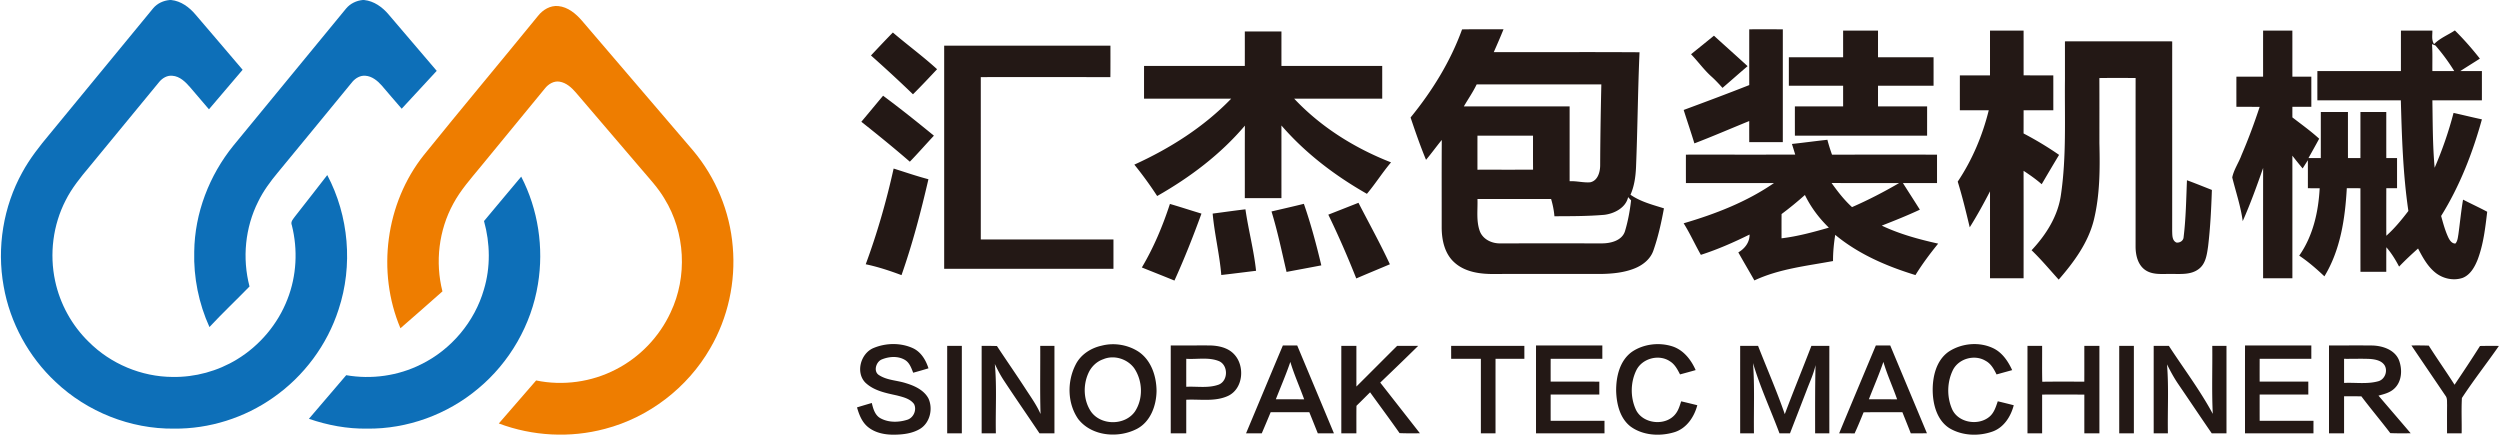 <svg xmlns="http://www.w3.org/2000/svg" width="1451pt" height="253pt" viewBox="0 0 1451 253"><g fill="#0d6fb8"><path d="M98.59 0h.72c5.74.59 10.58 4.2 14.19 8.49 9.09 10.69 18.27 21.29 27.32 32.01-6.54 7.62-12.99 15.32-19.55 22.94-3.65-4.25-7.28-8.51-10.91-12.77-2.7-3.1-6-6.42-10.36-6.7-2.93-.31-5.66 1.3-7.5 3.47C78.95 63.93 65.38 80.4 51.82 96.88c-5.08 6.06-10.13 12.26-13.7 19.36-7.38 14.29-9.5 31.15-6.12 46.85 2.86 13.37 9.74 25.85 19.56 35.38 12.71 12.72 30.51 20.19 48.5 20.31 13.14.24 26.31-3.36 37.52-10.21 13.21-8.04 23.71-20.49 29.27-34.93 5.33-13.56 6.08-28.77 2.54-42.88-.96-2.11.89-3.77 2-5.35 6.27-7.87 12.34-15.89 18.56-23.8 12.54 23.72 15.01 52.51 6.58 77.98-6.59 20.56-20.15 38.76-37.84 51.1-16.73 11.82-37.21 18.3-57.7 18.09-25.25.28-50.37-9.73-68.69-27.07-15.69-14.63-26.49-34.43-30.18-55.57-4.06-22.44-.21-46.24 10.87-66.19 4.35-7.97 9.99-15.13 15.8-22.07C48.82 53.53 68.87 29.2 88.88 4.83c2.41-2.9 5.99-4.5 9.71-4.83Z"></path><path d="M210.58 0h.72c5.74.58 10.66 4.13 14.28 8.44 9.25 10.93 18.64 21.75 27.89 32.68-6.75 7.35-13.53 14.68-20.33 21.98-3.96-4.46-7.75-9.06-11.66-13.56-2.46-2.74-5.63-5.34-9.46-5.58-2.91-.25-5.62 1.36-7.47 3.49-14.39 17.61-28.89 35.15-43.34 52.72-4.3 5.18-8.35 10.64-11.31 16.72-7.64 15.12-9.37 33-5.08 49.38-7.7 7.9-15.73 15.48-23.26 23.55-6.2-13.68-9.26-28.77-8.83-43.8.28-22.34 8.73-44.24 22.76-61.54 21.77-26.55 43.65-53.02 65.42-79.57 2.41-2.87 5.96-4.56 9.67-4.91ZM280.92 128.3c7.26-8.54 14.31-17.26 21.59-25.78 9.84 19.04 13.2 41.26 9.71 62.39-3.78 23.51-16.39 45.45-34.72 60.64-17.87 15.02-41.15 23.53-64.51 23.22-11.46.18-22.88-1.97-33.7-5.7 7.21-8.45 14.4-16.91 21.65-25.31 14.68 2.56 30.15.39 43.48-6.31 17.48-8.56 31.06-24.71 36.44-43.42 3.9-12.9 3.65-26.8.06-39.73Z"></path></g><path fill="#ee7d00" d="M312.28 9.21c2.76-3.53 7.1-6.14 11.71-5.69 5.66.54 10.25 4.42 13.83 8.56 21.52 25.1 42.97 50.27 64.5 75.36 13.13 15.63 21.3 35.36 22.97 55.71 1.81 20.4-2.77 41.35-13.11 59.05-13.12 22.82-35.56 40.07-61.05 46.71-20.21 5.42-42.06 4.24-61.62-3.13 7.21-8.32 14.4-16.67 21.66-24.96 15.55 3.23 32.17.93 46.26-6.39 13.89-7.09 25.26-18.95 31.8-33.11 9.88-20.76 8.51-46.4-3.55-65.98-3.74-6.38-8.86-11.75-13.6-17.37-12.61-14.71-25.2-29.44-37.78-44.18-2.51-2.91-5.56-5.73-9.48-6.39-3.33-.58-6.55 1.39-8.54 3.93-12.44 15.23-24.97 30.37-37.44 45.58-5.6 6.82-11.54 13.47-15.74 21.29-8.43 15.38-10.62 33.94-6.3 50.92-8.11 7.15-16.2 14.33-24.38 21.4-13.85-32.76-8.61-72.64 13.57-100.5 21.88-27.11 44.28-53.8 66.29-80.81Z"></path><g fill="#231815"><path d="M848.58 17.06c8.02-.14 16.04-.03 24.06-.06-1.79 4.46-3.71 8.86-5.65 13.25 28.2.05 56.39-.1 84.59.08-.98 22.2-1.12 44.44-2.03 66.65-.24 5.46-.98 11-3.22 16.04 5.77 4.03 12.77 5.82 19.42 7.9-1.54 8.37-3.38 16.72-6.22 24.74-1.77 4.85-6.1 8.24-10.77 10.11-6.27 2.52-13.11 3.14-19.8 3.24-20.32-.01-40.64-.03-60.96.01-8.39.16-17.67-.9-24.07-6.87-5.53-5.09-7.17-12.95-7.18-20.17.02-16.92-.06-33.83.05-50.75-3.13 3.79-5.98 7.79-9.14 11.54-3.34-8.06-6.19-16.31-8.97-24.57 12.52-15.35 23.13-32.45 29.89-51.14m8.45 31.95c-2.11 4.45-4.95 8.48-7.41 12.73 20.46.02 40.92 0 61.38.01.01 14.48-.01 28.96 0 43.44 3.99-.22 7.93.93 11.9.62 4.36-.83 5.78-5.83 5.83-9.68.06-15.72.33-31.43.68-47.14-24.12.02-48.25 0-72.38.02m.48 29.74c-.02 6.58-.01 13.16-.01 19.75 10.76-.02 21.52.04 32.28-.04-.06-6.57-.02-13.13-.03-19.7-10.75-.02-21.5-.01-32.24-.01m87.44 35.65c-1.3 6.15-8.02 9.61-13.85 10.29-9.61.82-19.28.78-28.92.83-.28-3.41-.97-6.75-1.93-10.02-14.25.01-28.5-.01-42.74 0 .22 6.21-.81 12.67 1.35 18.64 1.81 4.86 7.17 7.32 12.13 7.12 19.68-.01 39.37-.01 59.05 0 5.01-.05 11.37-1.67 13.08-7.04 1.77-5.83 2.85-11.86 3.55-17.91-.59-.64-1.16-1.28-1.72-1.91ZM1015.25 17.01c6.5-.02 13-.01 19.5 0-.01 21.83.01 43.66-.01 65.49h-19.48c-.02-4.08-.02-8.16-.01-12.25-10.62 4.31-21.13 8.88-31.83 12.97-1.97-6.5-4.18-12.92-6.22-19.4 12.72-4.71 25.44-9.46 38.06-14.44-.02-10.79 0-21.58-.01-32.37ZM722.49 18.26c7.09-.02 14.17 0 21.26-.01 0 6.67-.01 13.33 0 20 19.5.01 39 0 58.49 0 .01 6.33.01 12.66.01 19-17.04.01-34.07-.01-51.11.01 15.52 16.52 35.19 28.76 56.22 36.98-4.98 5.85-9.05 12.39-14 18.26-18.47-10.52-35.68-23.54-49.62-39.67.02 14.06 0 28.11.01 42.16-7.09.01-14.17.02-21.26 0 .04-14.02-.05-28.05.05-42.07-14.18 16.72-31.93 30.07-50.92 40.85a215.4 215.4 0 0 0-13.25-18.22c20.73-9.43 40.35-21.85 56.23-38.3H664c0-6.33-.01-12.67.01-19 19.49.01 38.98 0 58.48 0 .01-6.66.01-13.32 0-19.99ZM1069.75 17.75c6.75-.01 13.5 0 20.25 0 0 5.17-.01 10.33 0 15.5h32.24c.01 5.5.01 11 0 16.5-10.75 0-21.49-.01-32.24 0-.01 4-.01 8 .01 12h28.49c0 5.67 0 11.34-.01 17-25.58-.01-51.15 0-76.73 0-.02-5.67-.02-11.33-.01-17 9.33-.01 18.66 0 28 0 0-4-.01-8 0-11.99-10.5-.03-21 0-31.5-.01v-16.5c10.5-.01 21 .01 31.5-.01 0-5.16-.01-10.32 0-15.49ZM1155 17.75h19.49c.02 8.66 0 17.33.01 25.99 5.74.01 11.49.01 17.24.01.02 6.75 0 13.49.01 20.24-5.75.02-11.5 0-17.25.01-.01 4.49 0 8.98-.02 13.46 7.12 3.73 14.01 7.86 20.61 12.44-3.41 5.64-6.76 11.33-10.09 17.02-3.29-2.88-6.87-5.39-10.52-7.78.04 20.79.02 41.57.01 62.36H1155v-50.45c-3.67 7.1-7.52 14.11-11.77 20.89-2.12-8.9-4.27-17.79-6.97-26.53 8.42-12.59 14.39-26.72 18.01-41.4-5.59-.02-11.18 0-16.77-.01-.01-6.75-.01-13.5 0-20.25h17.49c.02-8.66 0-17.33.01-26ZM1313.5 44.5c0-8.92-.02-17.84.01-26.75h16.98c.02 8.92 0 17.83.01 26.75 3.66 0 7.33 0 11 .01V62h-11c-.01 2.04-.01 4.08 0 6.13 5.24 4.04 10.64 7.91 15.55 12.37-2.02 3.77-4.13 7.49-6.21 11.23 2.37.02 4.76.02 7.15.03.02-8.92 0-17.84.01-26.76 5.25 0 10.5 0 15.75.01 0 8.91-.02 17.82.01 26.74h7.23c.02-8.91 0-17.83.01-26.75h15c0 8.92-.01 17.83.01 26.75h6.24v17.5h-6.24c-.01 9.2-.03 18.4.01 27.59 4.81-4.28 8.9-9.29 12.81-14.39-3.12-21.26-3.79-42.76-4.38-64.2H1345c-.01-5.67-.01-11.34.01-17h48.48c.02-7.84-.01-15.67.02-23.5 6.07 0 12.15-.01 18.24.01.06 2.63-.6 5.52 1 7.85 3.38-3.5 8.05-5.28 12.06-7.95 5.18 5.14 10.01 10.63 14.51 16.37-3.79 2.44-7.62 4.79-11.38 7.23 4.18-.01 8.37-.01 12.56 0-.01 5.66.01 11.33-.01 16.99h-28.74c.22 13.04.14 26.12 1.32 39.12 4.45-10.32 8.14-20.97 10.97-31.84 5.48 1.22 10.95 2.57 16.46 3.75-5.43 19.59-12.89 38.76-23.67 56.06 1.17 4.28 2.34 8.61 4.24 12.64.79 1.57 2.03 3.42 4.04 3.38 1.3-1.43 1.4-3.44 1.73-5.25.94-6.74 1.55-13.53 2.72-20.24 4.64 2.39 9.39 4.57 14.01 7.03-1.11 9.43-2.2 19.01-5.61 27.94-1.7 4.2-4.19 8.66-8.61 10.43-5.53 1.9-11.91.38-16.29-3.39-4.32-3.65-7.04-8.72-9.62-13.65-3.78 3.38-7.51 6.83-11.01 10.51-2.06-3.99-4.44-7.83-7.39-11.23-.08 4.75-.03 9.49-.05 14.24h-14.98c-.03-16.17 0-32.33-.02-48.5-2.64 0-5.28 0-7.91-.01-.97 17.6-3.68 35.82-12.99 51.14-4.59-4.34-9.37-8.49-14.62-12.01 7.99-11.39 11.15-25.4 11.87-39.1l-6.84-.03c-.01-5.42.01-10.84-.01-16.25-1.02 1.58-2.04 3.17-3.03 4.76-2.05-2.43-4.04-4.89-5.97-7.4.03 23.72 0 47.43.01 71.15h-17c0-21.34-.02-42.68.02-64.02-3.64 10.4-7.38 20.78-11.85 30.87-1.14-8.67-4-16.94-6.08-25.37.93-4.57 3.79-8.58 5.39-12.98 3.94-9.15 7.41-18.51 10.53-27.98-4.51-.03-9.01-.02-13.51-.02 0-5.84-.02-11.67.01-17.51 5.16.01 10.32.01 15.49.01m98.03-18.9c.39 5.21.16 10.43.22 15.65 4.22.01 8.45.01 12.69-.02-3.23-5.24-6.88-10.19-10.9-14.83-.51-.2-1.51-.6-2.01-.8ZM518.22 18.87c8.45 7.22 17.44 13.8 25.66 21.3-4.61 4.91-9.22 9.82-13.99 14.56-7.95-7.7-16.11-15.18-24.38-22.54 4.21-4.47 8.4-8.95 12.71-13.32Z"></path><path d="M981.48 31.49c4.42-3.59 8.88-7.15 13.29-10.77 6.49 5.91 13.06 11.74 19.53 17.68-4.89 4.16-9.69 8.43-14.56 12.61-2.02-2.25-4.06-4.47-6.3-6.48-4.43-3.93-7.85-8.81-11.96-13.04ZM1198.49 24.01c20.75-.02 41.51-.01 62.26 0-.02 36.66.02 73.32-.02 109.99.1 2.37-.14 5.59 2.45 6.77 1.96.28 4.1-1.03 4.19-3.15 1.34-10.94 1.49-21.99 1.94-33 4.86 1.77 9.65 3.73 14.47 5.62-.37 10.91-.9 21.84-2.19 32.68-.69 4.71-1.33 10.18-5.46 13.23-4.61 3.53-10.72 2.78-16.14 2.86-4.95-.11-10.4.69-14.75-2.2-4.47-3-5.76-8.76-5.75-13.82.03-32.57-.02-65.15.02-97.72-7.02-.02-14.03-.07-21.04.03.06 12.58.02 25.16.02 37.73.36 14.88.33 30-3.2 44.55-3.29 13.29-11.58 24.55-20.42 34.71-5.2-5.73-10.15-11.69-15.74-17.05 8.39-8.93 15.3-19.8 17.03-32.14 3.27-22.21 2.1-44.74 2.34-67.12-.01-7.32 0-14.64-.01-21.97ZM548 26.5c32.17 0 64.33-.01 96.5 0-.01 6.09.04 12.19-.04 18.28-25.07-.07-50.14-.02-75.21-.03 0 31.42.01 62.83 0 94.24 25.66.02 51.33 0 77 .01v17H548V26.5ZM512.54 55.56c10.05 7.45 19.83 15.26 29.5 23.19-4.69 5.01-9.21 10.17-13.97 15.1-9.19-7.97-18.62-15.63-28.15-23.17 4.23-5.03 8.4-10.09 12.62-15.12ZM1040.03 83.55c6.87-.73 13.72-1.69 20.59-2.42.74 2.91 1.67 5.78 2.67 8.62 20.32 0 40.64-.01 60.96 0v16.5c-6.61.01-13.21 0-19.8 0 3.27 5.15 6.59 10.27 9.84 15.44-7.24 3.39-14.67 6.35-22.11 9.26 10.39 4.93 21.55 7.96 32.73 10.45-4.73 5.83-9.25 11.85-13.18 18.25-16.65-5.09-33.07-12.15-46.57-23.35-.79 5.03-1.3 10.11-1.27 15.21-15.38 2.85-31.35 4.54-45.65 11.25-3.07-5.44-6.27-10.82-9.32-16.27 3.74-2.19 6.61-5.83 6.53-10.37-9.16 4.53-18.54 8.66-28.27 11.79-3.44-6.04-6.29-12.41-9.99-18.31 18.39-5.38 36.56-12.42 52.42-23.35h-51.1c-.02-5.5-.02-11-.01-16.5 21.15-.03 42.29.05 63.44-.04-.63-2.06-1.25-4.12-1.91-6.16m23 22.65c3.56 4.98 7.33 9.86 11.88 14.01 9.38-4.09 18.48-8.8 27.32-13.95-13.07-.05-26.14.06-39.2-.06m-29.01 18.04c-.04 4.69-.02 9.38-.02 14.08 9.34-1.11 18.44-3.61 27.47-6.19-5.66-5.48-10.46-11.86-13.9-18.96a202.38 202.38 0 0 1-13.55 11.07ZM518.67 97.83c6.72 2.11 13.38 4.41 20.19 6.2-4.34 18.78-9.23 37.47-15.62 55.66-6.78-2.54-13.67-4.83-20.77-6.31 6.7-18.11 12.02-36.71 16.2-55.55ZM770.95 124.59c5.84-2.29 11.67-4.59 17.51-6.89 6.11 11.88 12.61 23.56 18.23 35.68-6.5 2.76-13.03 5.43-19.51 8.23-4.96-12.53-10.35-24.9-16.23-37.02ZM662.73 155.24c6.88-11.59 12.12-24.08 16.29-36.88 6.13 1.78 12.19 3.78 18.31 5.62-4.76 13.13-9.91 26.14-15.68 38.86-6.29-2.58-12.62-5.06-18.92-7.6ZM737.98 122.73c6.26-1.46 12.54-2.88 18.79-4.43 4.06 11.69 7.26 23.68 10.12 35.72-6.72 1.3-13.46 2.52-20.18 3.8-2.75-11.73-5.19-23.55-8.73-35.09ZM703.83 123.97c6.34-.82 12.66-1.74 19.02-2.48 1.73 11.95 4.88 23.65 6.17 35.68-6.74.81-13.46 1.69-20.19 2.44-.98-11.97-3.93-23.67-5-35.64ZM507.05 201.97c7.19-2.99 15.78-3.13 22.9.16 4.67 2.22 7.42 6.88 8.94 11.64-2.95.9-5.9 1.75-8.87 2.56-1.11-2.81-2.18-5.99-4.99-7.54-4.06-2.33-9.25-1.86-13.42-.1-3.24 1.48-4.86 7.06-1.31 9.1 4.64 2.98 10.41 2.94 15.53 4.62 5.03 1.52 10.38 3.97 13.01 8.8 2.8 5.97.95 14.16-4.83 17.69-4.47 2.7-9.85 3.33-14.97 3.39-5.49.07-11.32-1.04-15.58-4.72-3.29-2.85-4.89-7.04-6.05-11.12 2.85-.88 5.72-1.73 8.59-2.55.79 3.4 1.87 7.26 5.24 8.97 4.67 2.47 10.43 2.32 15.37.75 3.63-1.13 5.63-5.76 3.9-9.12-2.3-3.13-6.36-4.03-9.9-4.97-6.49-1.42-13.55-2.76-18.48-7.58-5.64-6.01-2.51-16.94 4.92-19.98ZM639.5 200.6c7.19-1.84 15.19-.5 21.39 3.57 7.35 5.02 10.34 14.3 10.37 22.85-.15 8.43-3.48 17.71-11.34 21.86-10.83 5.65-26.3 4.39-34.13-5.68-6.4-9.21-6.51-22.02-1.36-31.82 2.97-5.74 8.87-9.45 15.07-10.78m.8 7.91c-3.87 1.32-6.99 4.41-8.63 8.13-3.16 7-2.81 15.72 1.49 22.17 5.8 8.33 19.93 8.27 25.64-.1 4.82-7.45 4.4-17.76-.54-25.04-3.95-5.39-11.73-7.84-17.96-5.16ZM947.19 204.19c6.82-4.62 15.94-5.65 23.72-3.07 6.31 2.16 10.65 7.76 13.25 13.68-3.02.87-6.04 1.7-9.07 2.5-1.46-2.84-3.01-5.87-5.84-7.59-6.33-4.3-15.97-1.77-19.44 5.03-3.5 7.03-3.63 15.7-.41 22.86 3.95 8.72 17.93 10.03 23.41 2.2 1.49-2.04 2.16-4.51 2.95-6.87 3.12.72 6.24 1.49 9.36 2.26-1.79 6.84-6.26 13.48-13.3 15.65-8.32 2.53-18.2 1.97-25.4-3.26-6.24-4.8-8.15-13.09-8.4-20.58-.09-8.31 2.03-17.68 9.17-22.81ZM1131.08 204.07c7.49-4.9 17.69-5.85 25.82-1.94 5.24 2.52 8.6 7.55 10.96 12.69-3.03.83-6.04 1.67-9.06 2.5-1.5-3.04-3.22-6.23-6.33-7.88-6.28-3.86-15.47-1.41-18.9 5.14-3.47 6.91-3.73 15.44-.71 22.57 3.36 8.26 15.43 10.25 21.92 4.62 2.63-2.26 3.65-5.69 4.73-8.86 3.09.73 6.18 1.5 9.27 2.29-1.69 6.52-5.72 12.92-12.32 15.27-8.06 2.87-17.64 2.48-25.05-1.97-7.12-4.56-9.51-13.54-9.67-21.52-.13-8.37 2.04-17.87 9.34-22.91ZM1303.01 200.49c12.83.02 25.66-.01 38.49.02-.01 2.57-.01 5.16 0 7.74h-29.99c-.02 4.41-.02 8.83-.01 13.25h28.24c0 2.49 0 4.99.01 7.49-9.42.02-18.83 0-28.25.01-.01 5.08-.01 10.17.01 15.25 10.41.01 20.82 0 31.24 0-.01 2.42-.02 4.84-.01 7.26-13.25-.02-26.5 0-39.74-.01 0-17-.02-34.01.01-51.01ZM549.75 200.75h8.5v50.75h-8.5c0-16.92-.01-33.83 0-50.75ZM569.75 200.75c2.96-.02 5.92-.01 8.88.09 5.62 8.54 11.47 16.92 17.02 25.5 2.96 4.52 6.11 8.96 8.28 13.94-.39-13.17-.09-26.35-.18-39.53H612v50.75h-8.67c-6.94-10.35-14.04-20.58-20.89-30.99-1.92-2.94-3.51-6.08-5.04-9.23 1.24 13.36.31 26.82.6 40.22h-8.25c0-16.92-.01-33.84 0-50.75ZM679.5 200.5c7.51.01 15.02-.02 22.53-.01 5.11.09 10.7 1.24 14.3 5.17 6.37 6.75 5.27 20.01-3.59 24.13-7.59 3.49-16.18 1.81-24.24 2.22v19.49h-9c0-17-.01-34 0-51m9.01 7.75c-.02 5.41-.01 10.83-.01 16.24 6.27-.32 12.86.94 18.87-1.27 5.57-2.24 5.57-11.34.05-13.65-5.99-2.39-12.64-.92-18.91-1.32ZM723.2 251.51c7.15-16.99 14.2-34.03 21.38-51.02 2.76.01 5.53.01 8.31 0 7.11 17 14.24 33.99 21.32 51-3.12.01-6.25.01-9.36.01-1.65-4.09-3.26-8.19-4.93-12.26-7.48.02-14.95 0-22.43.02-1.69 4.09-3.42 8.17-5.16 12.25-3.05-.01-6.09-.01-9.13 0m25.71-41.46c-2.5 7.35-5.58 14.47-8.41 21.68 5.47.04 10.96 0 16.44.04-2.62-7.26-5.81-14.32-8.03-21.72ZM778.5 200.75h8.75v23.6c7.9-7.84 15.74-15.76 23.64-23.6 4.07 0 8.14-.01 12.21.01-7.28 7.16-14.62 14.25-22.01 21.3 7.68 9.79 15.35 19.6 23.03 29.41-3.94.06-7.88.08-11.81-.08-5.58-7.98-11.42-15.79-17.11-23.7-2.64 2.61-5.25 5.25-7.91 7.84-.08 5.32-.03 10.64-.04 15.97h-8.75c0-16.92-.01-33.83 0-50.75ZM842.25 200.75h42.49c0 2.5 0 5 .01 7.5h-16.74c-.02 14.41 0 28.83-.01 43.25h-8.5c-.01-14.42 0-28.83 0-43.24-5.75-.02-11.5-.01-17.24-.01-.01-2.5-.02-5-.01-7.5ZM891.5 200.5H930c-.01 2.58-.01 5.16 0 7.75h-29.99c-.02 4.41-.02 8.83-.01 13.25 9.42.01 18.83-.02 28.25.01-.01 2.49-.01 4.99 0 7.49-9.42.01-18.84-.01-28.25 0 0 5.08-.01 10.17 0 15.25h31.25c-.01 2.42-.01 4.83 0 7.25-13.25.01-26.5 0-39.75 0 0-17-.01-34 0-51ZM1010 200.75c3.46 0 6.91 0 10.38-.01 5.16 13.22 10.88 26.23 15.51 39.64 4.96-13.28 10.37-26.39 15.44-39.63 3.46-.01 6.94 0 10.42.01 0 16.91-.01 33.82 0 50.73-2.76.01-5.51.01-8.25.01-.01-13.2-.08-26.41.24-39.6-1.1 5.12-3.39 9.85-5.2 14.73-3.2 8.3-6.41 16.59-9.63 24.88-2.04-.01-4.08-.01-6.1-.01-5.07-13.6-11.25-26.82-15.35-40.76 1.01 13.57.35 27.18.54 40.76h-8c0-16.92-.01-33.83 0-50.75ZM1067.44 251.5c7.04-17.03 14.2-34 21.3-51h8.35c7.09 17 14.23 33.98 21.31 50.98-3.14.02-6.26.02-9.38.02-1.59-4.1-3.25-8.17-4.87-12.25-7.51.03-15.02-.07-22.52.06-1.68 4.12-3.35 8.24-5.23 12.26-2.99-.07-5.98-.08-8.96-.07m17.25-19.75c5.47.01 10.94-.02 16.41.03-2.55-7.29-5.81-14.32-7.98-21.74-2.51 7.35-5.62 14.47-8.43 21.71ZM1176.75 200.75h8.5c.04 6.94-.1 13.87.08 20.81 8.13-.12 16.26-.05 24.4-.05.04-6.92 0-13.84.02-20.76h8.75v50.75h-8.75c-.01-7.5 0-15 0-22.49-8.17-.01-16.34-.02-24.5 0v22.49h-8.5c0-16.92-.01-33.83 0-50.75ZM1230 200.75h8.5v50.75h-8.5c0-16.92-.01-33.83 0-50.75ZM1250 200.75c2.93 0 5.86 0 8.81-.01 8.54 13.11 18.05 25.66 25.49 39.46-.66-13.14-.14-26.3-.3-39.45h8.25v50.75c-2.86 0-5.71 0-8.55.01-6.56-9.51-12.96-19.12-19.48-28.65-2.47-3.62-4.54-7.48-6.49-11.38 1.1 13.3.26 26.68.52 40.02H1250c0-16.92-.01-33.83 0-50.75ZM1351.75 200.5c8.4.03 16.81-.07 25.21.03 5.88.18 12.69 2.39 15.27 8.19 2.22 5.43 1.95 12.7-2.64 16.87-2.49 2.35-5.92 3.17-9.12 4.03 6.21 7.29 12.48 14.54 18.69 21.84-3.95.07-7.9.09-11.83-.07-5.49-7.19-11.33-14.12-16.78-21.34-3.36-.07-6.71-.06-10.05-.04v21.49h-8.75v-51m8.75 7.76c0 4.66-.01 9.33.01 13.99 6.57-.32 13.34.82 19.77-.95 3.89-1 5.77-5.98 3.69-9.35-1.81-2.7-5.27-3.35-8.27-3.61-5.07-.24-10.14-.02-15.2-.08ZM1399.59 200.51c3.35-.04 6.71-.04 10.07.09 4.85 7.66 10.1 15.06 14.96 22.71 5.01-7.44 9.98-14.91 14.77-22.5 3.65-.08 7.31-.08 10.98-.04-7.04 10.15-14.73 19.89-21.48 30.23-.38 6.82-.02 13.67-.15 20.5h-8.48c-.01-5.52-.03-11.04.03-16.56-.11-1.8.25-3.81-.97-5.31-6.57-9.72-13.18-19.4-19.73-29.12Z"></path></g></svg>